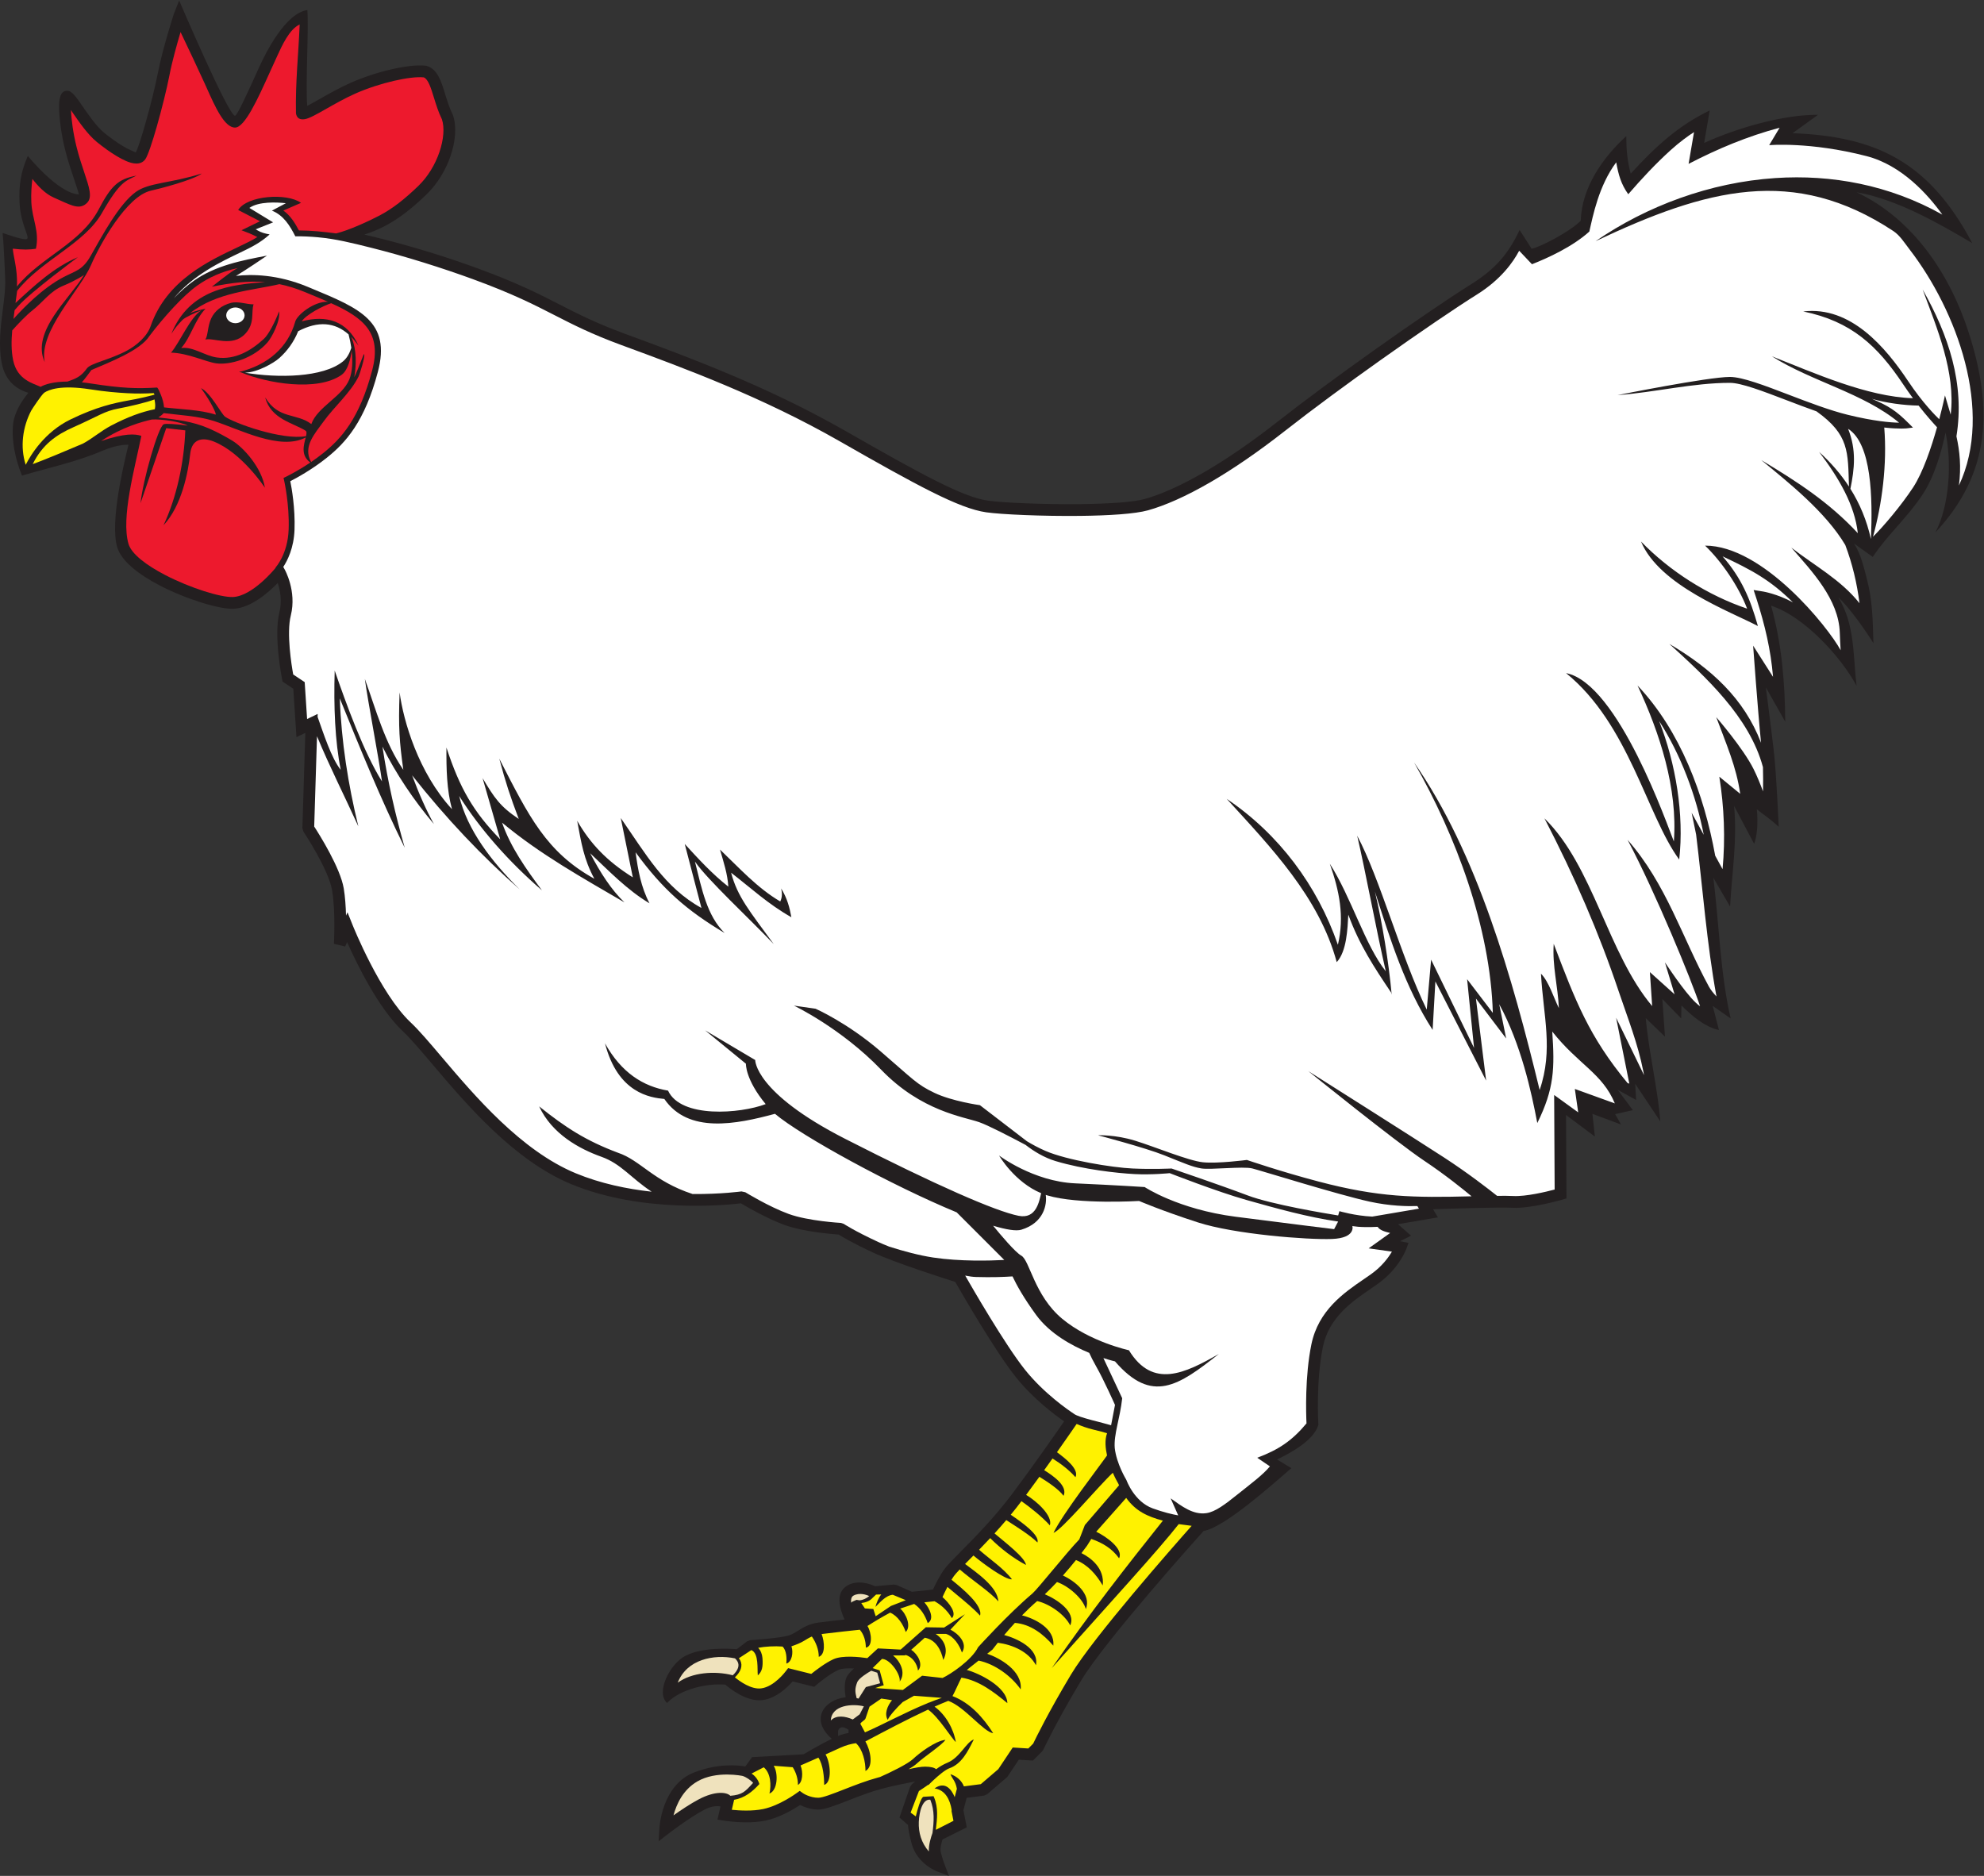 <?xml version="1.0" encoding="UTF-8" standalone="no"?>
<svg
   xmlns:dc="http://purl.org/dc/elements/1.1/"
   xmlns:cc="http://creativecommons.org/ns#"
   xmlns:rdf="http://www.w3.org/1999/02/22-rdf-syntax-ns#"
   xmlns:svg="http://www.w3.org/2000/svg"
   xmlns="http://www.w3.org/2000/svg"
   viewBox="0 0 447.893 423.507"
   height="423.507"
   width="447.893"
   xml:space="preserve"
   id="svg2"
   version="1.1"><rect x="0" y="0" width="447.893" height="423.507" fill="#333333" stroke="none"/><defs
     id="defs6" /><g
     transform="matrix(1.333,0,0,-1.333,0,423.507)"
     id="g10"><g
       transform="scale(0.1)"
       id="g12"><path
         id="path14"
         style="fill:#231f20;fill-opacity:1;fill-rule:nonzero;stroke:none"
         d="m 617.012,2779.82 c 42.855,-9.94 112.629,-28.21 191.136,-56.94 68.079,-24.9 104.856,-43.75 139.981,-61.75 31.129,-15.95 60.941,-31.22 111.321,-49.74 53.26,-19.59 112.81,-41.52 176.31,-68.32 63.26,-26.68 129.63,-57.89 195.83,-95.71 66.11,-37.77 116.36,-66.06 154.96,-85.35 38.24,-19.12 65.58,-29.81 86.46,-32.79 25.08,-3.58 93.73,-6.64 156.95,-5.91 45.9,0.53 88.68,3.05 109.06,8.78 26.3,7.4 60.28,21.96 101.74,46.1 35.86,20.87 77.26,48.9 124.06,85.62 46.66,36.61 105.69,79.94 162.07,119.98 66.83,47.46 129.77,90.17 163.9,111.5 41.34,25.83 63.32,51.12 82.76,92.28 l 20.38,-31.74 c 14.02,2.53 64.33,28.53 83.19,47.39 1.49,55.94 37.35,107.21 77.07,143.3 0,-22.17 1.71,-41.84 7.52,-63.54 40.46,44.27 79.42,80.86 133.79,107.03 l -9.44,-55.01 c 54.48,24.92 133.65,48.22 192.88,47.65 l -43.16,-31.12 c 141.3,-5.43 231.18,-48.23 304.35,-186.18 -53.25,31.38 -127.07,74.46 -195.86,86.14 96.34,-45.47 158.53,-139.89 190.02,-238.17 40.63,-126.85 37.96,-236.94 -56.66,-338.05 24.07,45.7 28.08,118.19 17.29,169.27 -6.44,-30.62 -18.32,-73.56 -38.28,-103.97 -26.99,-41.14 -59.02,-67.69 -85,-106.68 l -31.68,22.6 c 11.56,-17.54 16.92,-41.65 22.18,-61.86 9.19,-35.22 9.56,-70.88 10.64,-106.86 -0.01,0.06 -27.36,44.02 -52.68,70.83 -2.09,2.21 -4.38,4.53 -6.81,6.93 28.28,-46.49 24.76,-97.19 30.86,-149.77 -26.79,49.46 -88.88,117.39 -144.72,135.54 17.91,-63.45 23.54,-130.36 23.95,-196.48 l -32.79,58.05 c 4.64,-36.24 10.85,-84.92 13.21,-105.41 4.81,-41.6 8.54,-130.33 8.51,-130.58 -13.28,12.36 -23.49,18.92 -36.93,29.53 2.18,-25.55 0.21,-45.03 -4.64,-58.53 l -33.99,64.35 c 5.55,-58.79 -3.51,-112.16 -6.76,-170.48 l -28.27,48.6 c 9.53,-77.72 11.72,-162.22 29.23,-238.1 l -30.4,21.25 10.59,-40.83 c -24.04,4.95 -46.75,24.82 -63.5,41.57 l -0.47,-21.98 -31.87,32.85 4.4,-63.74 -32.5,31.34 c 4.66,-55.16 20.12,-117.86 24.66,-174.96 l -42.51,63.75 1.47,-27.33 -31.12,17.09 25.61,-34.31 -30.06,-6.78 10.08,-17.6 -48.47,18.08 4.14,-38.45 -48.84,36.49 0.7,-133.76 0.03,-7.52 -7.25,-2.09 c -0.15,-0.05 -52.66,-15.4 -84.12,-13.74 -22.71,1.19 -100.09,-1.31 -134.59,-2.53 l 0.74,-1.24 7.51,-12.51 -14.43,-2.45 -53.2,-9.05 11.06,-9.76 11.06,-9.76 -13.21,-6.6 -5.4,-2.7 2.9,-0.59 11.44,-2.28 -4.02,-10.96 c -0.03,-0.09 -12.06,-32.71 -47.56,-58.07 -4.31,-3.08 -8.47,-5.932 -12.78,-8.881 -30.81,-21.086 -70.36,-48.164 -80.61,-98.058 -12.28,-59.891 -7.66,-132.196 -7.66,-132.403 -8.18,-26.543 -46.73,-47.066 -70,-58.465 L 2187,690.566 C 2156.94,664.785 2074.08,590.047 2038.33,584.172 2027.4,571.941 1871.44,398.34 1830.92,330.809 1788.73,260.488 1767.03,213.984 1766.96,213.855 l -1.91,-2.769 -12.56,-12.57 -3.17,-3.176 -4.48,0.285 -19.41,1.211 -18.81,-28.203 -1.82,-2.031 -32.99,-28.27 -5.19,-2.309 -29.47,-3.835 -5.55,-21.086 4.27,-21.344 1.49,-7.445 -6.84,-3.418 -34.19,-17.09 c -1.78,-5.117 -4.66,-15.086 -2.97,-21.836 3.03,-12.145 5.92,-19.336 5.93,-19.352 L 1607.02,0 1586.43,7.801 c -0.09,0.031 -33.02,12.844 -42.21,45.941 -4.53,16.297 -6.03,26.504 -6.44,32.508 l -9.36,8.191 -5.06,4.438 2.17,6.305 15.7,45.539 3.13,4.492 5.64,4.621 c -17.83,-3.227 -39.39,-7.57 -57.98,-12.578 -18.34,-4.934 -37.89,-12.57 -55.23,-19.336 -21.52,-8.41 -39.86,-15.57 -50.99,-15.57 -12.7,0 -24.06,4.425 -30.8,7.738 -10.19,-6.77 -34.03,-21.242 -58.26,-26.34 -31.62,-6.66 -70.96,-0.098 -71.08,-0.086 l -10.6,1.676 2.4,10.402 2.75,11.895 c -5.76,1.066 -15.18,0.91 -27.64,-5.684 -25.95,-13.738 -59.7,-39.816 -59.8,-39.894 l -17.31,-13.355 1.26,21.797 c 0.01,0.215 3.42,73.992 59.88,95.164 40.01,15 72.01,12.082 85.6,9.66 l 8.72,11.989 2.79,3.839 4.75,0.266 82.34,4.566 c 6.7,3.969 28.52,16.711 47.87,26.211 -37.45,32.774 -13.17,66.153 23.48,70.395 -1.51,9.098 -2.72,22.586 0.84,32.105 2.18,5.793 7.46,11.563 13.35,16.594 -9.95,0.606 -20.42,0.332 -26.61,-2.48 -16,-7.266 -36.78,-25.079 -36.84,-25.129 l -3.93,-3.407 -5,1.262 -31.57,7.887 c -8.27,-9.481 -27.85,-28.922 -51.25,-31.676 -26.96,-3.176 -55.38,19.774 -62.75,26.211 -31.58,2.566 -76.28,-7.668 -98.7,-31.059 -19.52,17.434 4.47,66.536 31.8,80.207 28.67,14.336 72.83,11.961 86.3,10.821 l 17.27,13.289 5.51,2.074 c 0.13,0 47.69,3.063 63.93,7.5 5.83,1.59 11.11,4.859 16.61,8.27 9.32,5.781 19.17,11.882 34.96,13.984 12.31,1.641 29.88,3.641 44.26,5.215 -7.94,17.707 -17.04,45.656 5.67,58.039 17.61,9.605 38.22,1.883 45.95,-1.711 l 31.72,2.879 4.92,-0.82 25.8,-11.465 35.66,3.82 c 3.56,7.656 10.77,22.313 19.01,34.09 4.43,6.332 14.3,16.293 27.52,29.64 23.3,23.516 57.37,57.903 87.31,97.833 37.03,49.363 74.36,103.105 88.25,123.273 -16.31,11.316 -52.62,38.535 -81.77,74.969 -34.43,43.035 -91.37,141.601 -102.59,161.175 -18.62,5.9 -102.05,32.58 -138.8,49.55 -33.41,15.42 -52.5,26.82 -58.69,30.68 -11.8,0.81 -59.92,4.72 -91.29,16.11 -29.78,10.83 -63.91,30.64 -74.15,36.74 -23.98,-2.86 -167.41,-17.26 -287.467,32.52 -96.945,40.2 -177.305,134.96 -234.59,202.51 -20.156,23.77 -37.398,44.1 -51.09,57 -40.68,38.27 -77.422,113.62 -93.844,150.38 l -3.285,-7.38 -19.062,4.54 c 0.008,0.14 3.078,53.88 -3.028,90.49 -5.929,35.62 -48.566,99.56 -48.683,99.74 l -1.684,5.82 4.992,161.13 -1.722,-0.82 -13.301,-6.33 -0.957,14.73 -4.391,67.27 -14.758,9.83 -3.445,2.3 -0.808,4.15 c -0.039,0.2 -14.567,72.77 -4.598,112.65 4.973,19.89 1.195,38.29 -2.774,50.08 -15.519,-15.92 -45.605,-42.38 -75.085,-43.62 -23.028,-0.96 -79.207,15.74 -125.09,39.64 -35.043,18.26 -64.867,41.2 -71.746,64.92 -12.539,43.19 11.488,141.13 19.125,173.31 -6.86,0.14 -22.465,-0.97 -44.93,-10.59 -43.098,-18.47 -90.402,-28.53 -135.399,-41.71 -10.785,26.65 -17.953,57.68 -15.035,86.89 2.082,20.85 15.348,40.6 25.875,53.29 -16.961,4.9 -39.297,17.77 -45.391,51.54 -5.434,30.14 -1.512,60.96 2.145,89.78 2.344,18.45 4.578,36.06 3.984,51.36 -1.543,39.38 -3.141,63.1 -3.145,63.17 l -1.238,14.92 c 7.566,-2.44 37.059,-13.27 41.34,-10.06 4.941,3.7 -10.926,24.13 -12.617,61.48 -1.34,29.64 2.078,51.8 14,79.05 0.055,-0.1 50.695,-63.14 86.254,-65.26 0.567,0.56 -3.566,12.94 -9.496,30.65 -4.304,12.88 -9.394,28.09 -13.535,44.66 -6.969,27.87 -10.269,55.86 -10.269,73.3 0,9.45 0.64,27.06 13.675,27.06 7.922,0 15.379,-10.85 25.227,-25.17 10.488,-15.26 24.371,-35.44 37.598,-46.19 4.953,-4.02 10.3,-8.13 15.726,-12 10.262,-7.33 20.735,-13.82 29.27,-17.45 4.855,-2.05 7.894,-3.71 8.23,-3.73 l 0.039,0.05 c 3.071,4.67 9.645,25.18 16.641,49.81 8.219,28.93 16.683,62.91 20.789,84.25 7.941,41.34 26.953,99.93 27.004,100.11 l 9.094,23.19 c 0.105,-0.23 83.39,-195.27 94.625,-195.27 3.734,0 22.816,42.23 40.613,81.62 11.992,26.55 44.941,91.91 81.875,97.41 2.629,-31.41 -3.246,-124.4 -0.195,-162.24 5.542,2.73 13.332,7.16 22.269,12.23 14.813,8.41 32.586,18.5 50.856,26.61 21.789,9.69 46.679,17.74 69.292,22.96 23.348,5.39 44.704,7.85 58.426,6.13 l 1.727,-0.38 c 18.039,-5.55 24.121,-25.27 31.187,-48.18 3.453,-11.18 7.18,-23.26 12.473,-33.85 l 0.508,-1.18 c 6.402,-18.29 4.703,-43.74 -3.981,-69.15 -7.988,-23.37 -21.937,-47.1 -40.918,-65.38 -24.316,-23.42 -45.937,-40.44 -69.441,-52.88 -11.344,-6 -23.07,-10.92 -35.699,-14.95 z M 1419.35,237.09 c 6.3,2.5 12.28,4.051 17.69,4.953 v 5.547 c -3.69,2.371 -9.29,5.269 -12.79,3.777 -4.89,-2.101 -4.9,-6.515 -4.9,-6.523 v -7.754 0" /><path
         id="path16"
         style="fill:#ed192d;fill-opacity:1;fill-rule:nonzero;stroke:none"
         d="m 138.625,2529.59 c 4.793,-0.49 9.852,-1.14 15.176,-1.97 26.582,-4.13 46.137,-6.35 63.008,-7.29 16.765,-0.95 30.882,-0.63 46.668,0.28 l 2.777,0.17 1.598,-2.32 c 0.035,-0.05 8.949,-16.21 9.968,-31.31 27.614,-3.3 60.653,-3.79 87.157,-12.22 2.699,-0.86 -7.016,20.97 -24.645,44.83 16.031,-7.26 34.629,-43.98 40.801,-48.37 14.972,-10.62 96.051,-40.3 137.152,-32.99 1.051,4.57 1.348,7.97 -0.863,9.35 -21.188,13.26 -58.824,19.6 -68.274,56.23 22.661,-37.56 53.301,-26.01 78.102,-45.09 10.113,28.87 52.414,46.48 64.32,75.51 5.325,12.98 6.075,30.83 4,48.88 -1.746,-13 -6.14,-33.22 -16.957,-40.94 -40.769,-29.13 -126.777,-14.39 -170.039,3.98 -1.316,0.21 -2.594,0.5 -3.816,0.88 l 1.164,0.27 -0.156,0.07 0.246,-0.05 c 22.035,5.29 43.343,15.29 60.488,30.67 15.203,13.64 27.172,31.58 33.504,54.28 3.148,11.3 31.488,34.4 55.285,33.63 -10.023,4.43 -20.769,8.88 -32.098,13.57 l -6.164,2.56 c -15.355,6.37 -29.797,10.81 -43.789,13.66 -46.105,-10.79 -105.976,-13.47 -151.222,-49.02 7.918,3.43 19.277,5.95 23.785,6.86 0.754,0.25 1.508,0.45 2.265,0.59 -18.222,-18.98 -25.316,-49.25 -41.148,-66.54 20.781,2.46 39.855,-13.3 60.555,-16.13 30.269,-4.14 57.015,10.92 79.406,31.53 8.105,7.45 18.902,28.67 25.832,46.71 2.539,-16.07 -12.379,-44.25 -19.676,-52.65 -23.84,-27.44 -63.824,-38.64 -86.89,-35.48 -17.559,2.41 -47.649,17.41 -76.477,18.12 15.113,17.7 32.305,59.72 51.266,71.54 -8.289,-2.99 -27.637,-11.68 -31.754,-16 -8.696,-9.12 -12.129,-13.01 -18.985,-23.65 30.735,75.93 101.567,83.33 158.746,87.61 -29.211,2.43 -57.671,-1.37 -90.054,-7.82 3.883,2.77 26.754,21.64 38.511,28.6 l 5.008,2.97 c -26.855,-5.97 -48.683,-15.8 -68.144,-29.53 -24.52,-17.3 -58.039,-54.97 -81.446,-85.89 -15.218,-24.04 -67.125,-44 -98.031,-57.25 -4.605,-6.27 -10.73,-14.71 -16.16,-20.84 z m 209.141,72.42 c 4.761,7.14 3.574,22.53 10.062,36.13 5.801,12.18 17.504,21.96 33.574,26.01 12.5,3.15 27.246,-2.86 38.024,-2.47 -4.446,-13.33 2.707,-32.18 -14.133,-49.95 -22.063,-23.27 -54.195,-5.91 -67.527,-9.72 v 0" /><path
         id="path18"
         style="fill:#ed192d;fill-opacity:1;fill-rule:nonzero;stroke:none"
         d="m 517.766,2436.24 c -43.411,-23.13 -112.598,14.19 -155.801,27.93 -26.336,8.37 -57.664,9.83 -84.813,13.26 -2.543,-2.92 -4.363,-4.29 -8.922,-7.35 30.032,-3.58 57.778,-6.45 85.688,-18.65 13.992,-6.12 27.316,-13.33 39.484,-20.67 18.926,-11.41 49.989,-45.93 55.196,-79.67 -0.012,0.07 -38.758,59.13 -86.496,78.18 -18.817,7.51 -37,4.99 -39.891,-20.24 -3.703,-32.33 -14.473,-88.67 -45.293,-121.51 22.469,47.78 34.766,106.12 36.914,160.67 l -32.316,3.76 -43.524,-127.06 c 3.965,38.45 29.637,128.93 39.211,133.64 3.309,1.63 21.82,0.33 40.746,-2.27 -11.941,6.47 -44.984,11.54 -61.074,10.31 -15.941,-3.68 -49.664,-12.53 -85.68,-36.43 39.707,13.24 57.461,12.46 68.2,8.71 -11.411,-55.81 -34.582,-138.77 -21.829,-182.7 5.133,-17.66 31.02,-36.67 61.832,-52.73 43.219,-22.51 94.782,-38.29 115.09,-37.44 33.149,1.38 71.11,48.06 71.215,48.19 l 1.195,1.46 -0.312,0.28 c 0.055,0.06 20.742,22.22 22.246,64.34 1.543,43.26 -7.707,83.36 -7.738,83.48 l -0.934,3.93 3.672,1.73 c 0.074,0.03 19.043,9.07 41.789,24.38 -16.992,12 -10.926,30.39 -7.855,42.47 v 0" /><path
         id="path20"
         style="fill:#ed192d;fill-opacity:1;fill-rule:nonzero;stroke:none"
         d="m 526.887,2394.63 c 6.613,4.49 13.519,9.5 20.355,14.96 15.321,12.27 30.656,26.84 44.86,48.52 14.261,21.78 27.386,50.76 38.218,91.77 16.789,63.55 -14.484,88.79 -69.437,113.69 -13.254,-4.25 -42.481,-19.11 -49.828,-30.7 41.5,11.06 77.168,1.1 96.136,-41.37 -3.984,5.69 -8.152,10.75 -12.503,15.14 5.746,-12.34 11.136,-34.98 5.238,-68.57 7.277,14.97 16.004,40.52 16.73,39.32 2.207,-3.6 -7.558,-34.14 -9.172,-37.47 -13.453,-27.75 -41.816,-51.87 -60.035,-77.37 -14.09,-19.72 -35.113,-41.89 -20.562,-67.92 v 0" /><path
         id="path22"
         style="fill:#ffffff;fill-opacity:1;fill-rule:nonzero;stroke:none"
         d="m 590.32,2610.77 c -23.187,20.53 -51.418,23.25 -85.332,5.38 -7.39,-18.35 -18.465,-33.4 -31.847,-45.41 -9.61,-8.62 -37.305,-24.49 -58.332,-24.83 55.859,-9.34 132.164,-8.43 166.16,19.19 7.785,6.33 11.945,16.26 13.996,22.91 -1.102,7.75 -2.695,15.46 -4.645,22.76 v 0" /><path
         id="path24"
         style="fill:#fff200;fill-opacity:1;fill-rule:nonzero;stroke:none"
         d="m 74.879,2511.98 c -5.176,-4.26 -20.812,-28.06 -22.059,-30.43 -14.555,-27.76 -19.004,-61.59 -9.27,-91.62 8.258,16.3 31.742,55.36 75.914,76.81 44.09,21.41 73.422,27.67 98.262,32.17 14.793,2.68 29.492,5.82 43.996,9.8 -0.485,1.02 -0.953,1.9 -1.371,2.58 -14.977,-0.81 -28.707,-1.04 -44.883,-0.13 -17.102,0.96 -36.16,2.42 -63.196,6.63 -49.05,7.62 -69.699,-0.63 -77.394,-5.81 z M 55.395,2391.02 c 20.91,7.63 55.977,22.36 84.91,34.69 16.781,9.02 30.32,21.38 48.156,30.72 26.742,14.02 51.09,23.21 73.769,27.61 0.993,5.26 0.907,8.77 -0.546,16.57 -13.149,-5.13 -45.289,-12.56 -60.649,-15.34 -24.199,-4.38 -33,-12.29 -76.601,-31.67 -28.985,-12.88 -52.407,-29.01 -69.04,-62.58 v 0" /><path
         id="path26"
         style="fill:#ed192d;fill-opacity:1;fill-rule:nonzero;stroke:none"
         d="m 569.137,2781.78 c 21.605,4.98 57.914,21.99 74.269,30.65 21.699,11.49 41.938,27.46 64.918,49.6 16.574,15.96 28.793,36.8 35.836,57.41 7.227,21.14 8.953,41.62 4.231,55.7 -5.918,12.01 -9.797,24.57 -13.387,36.21 -5.215,16.92 -9.731,31.54 -17.223,34.69 -11.554,1.2 -29.984,-1.1 -50.597,-5.86 -21.621,-4.99 -45.243,-12.6 -65.704,-21.7 -16.984,-7.55 -34.472,-17.47 -49.054,-25.75 -15.867,-9.01 -28.516,-16.18 -35.985,-17.43 -8.535,-1.42 -13.8,1.48 -15.203,9.81 -1.043,53.46 4.246,99.64 6.262,150.55 -18.031,-8.36 -30.496,-37.3 -37.641,-52.62 -3.343,-7.17 -8.144,-17.78 -13.023,-28.58 -20.371,-45.08 -42.207,-93.41 -58.816,-93.41 -17.969,0 -33.516,34.79 -47.965,67.13 l -3.528,7.87 h -0.011 c -9.36,20.79 -28.524,61.15 -40.719,86.71 -6.074,-20.37 -14.348,-49.85 -18.895,-73.5 -4.199,-21.83 -12.82,-56.48 -21.175,-85.89 -7.661,-26.96 -15.356,-50.04 -19.766,-56.21 -8.078,-10.6 -21.836,-7.27 -32.176,-2.87 -9.933,4.22 -21.695,11.46 -33.019,19.55 -5.766,4.11 -11.457,8.48 -16.743,12.78 -15.445,12.54 -30.246,34.07 -41.425,50.33 -0.922,1.34 -1.703,2.64 -2.387,3.87 0.602,-16.24 3.695,-39.53 9.535,-62.89 4.063,-16.25 8.942,-30.82 13.07,-43.17 8.239,-24.64 14,-41.85 4.727,-51.12 -11.484,-11.49 -23.676,-5.96 -45.668,4.01 -3.711,1.68 -7.777,3.53 -10.93,4.91 -14.328,6.27 -27.023,19.74 -36.078,31.54 -1.395,-11.01 -2.449,-24.83 -1.797,-39.24 1.332,-29.41 14.203,-49.32 7.793,-79.07 -11.066,-1.63 -21.5,-1.99 -39.152,0.14 0.594,-10.9 6.156,-28.62 7.02,-50.67 0.172,-4.37 0.141,-8.84 -0.039,-13.41 41.375,50.83 107.911,72.53 138.512,130.67 21.117,40.12 32.914,51.39 63.969,57.09 -18.184,-9.07 -27.516,-8.79 -58.75,-63.63 C 143.09,2764.48 69.844,2736.17 29.027,2684.51 L 26.25,2663.95 c 32.094,29.63 65.059,60.45 105.664,77.55 0,0 -79.711,-58.81 -100.621,-82.33 -2.445,-2.75 -4.617,-5.24 -6.562,-7.47 l -0.137,-1.08 c -0.574,-4.52 -1.176,-9.08 -1.746,-13.69 16.551,18.54 49.426,52.27 84.238,70.59 21.215,11.17 32.543,11.73 46.371,36.04 19.746,34.69 48.129,87.86 76.461,108.36 22.426,16.22 57.887,14.33 111.922,31.35 -14.223,-11.06 -72.586,-26.09 -86.121,-29.06 -41.074,-9.04 -86.602,-91.05 -101.559,-126.06 -17.906,-41.92 -89.18,-112.09 -78.437,-164.38 -23.59,51.9 42.605,107.61 66.644,147.67 0,0 -13.066,-9.15 -35.281,-18.3 -22.219,-9.14 -33.977,-27.44 -52.273,-41.81 -11,-8.65 -24.828,-23.42 -34.109,-33.84 -1.523,-17.1 -1.809,-34.31 1.586,-50.63 6.93,-33.31 34.082,-39.02 46.461,-44.89 7.375,4.24 21.891,8.77 45.488,8.9 14.129,4.97 22.754,8.05 33.024,22.35 6.301,8.78 37.929,14.26 67.191,29.77 16.227,8.61 34.473,23.85 40.684,41.81 27.027,78.17 99.965,110.93 148.023,133.88 13.27,6.34 24.711,11.8 32.653,16.94 -8.743,4.62 -17.536,8.11 -26.813,11.51 l 31.297,15.25 -36.918,19.08 c 14.934,24.59 82.777,29.35 106.383,12.06 l -29.879,-13.02 c 11.828,-8.28 19.789,-21.16 26.316,-33.64 21.043,-0.02 42.102,-2.34 62.938,-5.08 v 0" /><path
         id="path28"
         style="fill:#efe2bd;fill-opacity:1;fill-rule:nonzero;stroke:none"
         d="m 1257.66,169.289 c -0.09,0.027 -44.44,9.551 -76.81,-9.348 -24.15,-14.093 -35.11,-38.281 -40.24,-57.382 12.38,8.757 28.55,19.578 42.67,27.062 27.95,14.793 47.6,12.41 53.6,6.07 20.43,1.809 24.62,6.567 38.6,21.954 -4.33,4.679 -12.08,9.933 -17.82,11.644 z m 214.45,304.637 c -4.61,2.246 -16.55,6.347 -26.58,0.871 -3.99,-2.18 -4.6,-7.113 -4.01,-12.024 l 2.53,1.973 6.52,2.781 4.94,-0.769 c 5.92,0.254 11.91,3.32 16.6,7.168 z m 3.39,-126.438 c -6.3,-3.57 -21.17,-12.644 -23.84,-19.742 -4.02,-10.726 -3.67,-15.637 -0.93,-26.613 l 3.25,-0.84 12.39,19.504 24.18,6.543 -4.86,17.82 -10.19,3.328 z m -230.71,20.95 c -36.16,7.41 -81.79,-1.766 -96.99,-41.18 23.9,17.527 62.56,20.32 92.58,12.722 l 0.42,-0.39 c 1.18,1.101 2.27,2.215 3.26,3.34 3.72,4.179 5.96,8.3 6.48,12.207 0.5,3.742 -0.59,7.41 -3.47,10.898 -0.66,0.809 -1.42,1.621 -2.28,2.403 z m 162.22,-105.196 c 9.3,9.617 24.34,7.449 37.25,1.711 l 11.66,8.727 7.1,13.527 c -18.86,4.707 -54.61,2.707 -56.01,-23.965 z M 1573.07,41.355 c -0.65,11.125 3.88,25.09 6.13,31.25 2.53,19.66 3.86,37.785 -3.68,56.429 -12.81,1.727 -18.77,-19.445 -19.47,-37.738 -0.68,-17.645 4.14,-35.078 17.02,-49.941 v 0" /><path
         id="path30"
         style="fill:#fff200;fill-opacity:1;fill-rule:nonzero;stroke:none"
         d="m 1449.58,224.797 c -7.08,-0.988 -16.58,-3.149 -26.59,-7.817 -6.53,-3.046 -15.43,-7.066 -24.83,-11.257 8.5,-14.766 11.28,-47.336 -2.37,-51.633 0,12.66 -1.66,34.203 -9.79,46.23 -11.76,-5.203 -23.03,-10.136 -30.2,-13.261 4.68,-11.621 3.54,-28.68 -4.44,-32.969 0,10.793 -3.09,20.918 -8.82,29.984 l -32.22,2.438 c 8.1,-12.672 6.69,-41.844 -7.18,-46.992 3.21,13.937 2.31,34.398 -9.67,44.445 l -20.63,-10.594 c 6.24,-4.055 11.34,-10.941 13.18,-17.777 -11.78,-13.074 -24.88,-23.621 -43.03,-26.754 l 0.25,-0.16 -1.61,-6.981 -2.24,-9.707 c 12.76,-1.328 34.73,-2.617 53.29,1.289 27.67,5.821 55.84,26.563 55.93,26.621 l 5.8,4.11 5.76,-4.11 c 0.03,-0.019 11.35,-7.55 25.63,-7.55 7.47,0 24.15,6.515 43.73,14.16 17.86,6.972 38.01,14.843 57.33,20.039 l 3.57,0.976 c 7.62,3.305 19.73,8.969 31.11,14.934 10.53,5.527 20.22,11.242 24.57,15.359 10.56,10.012 37.66,30.715 55.05,32.641 -4.95,-8.215 -37.44,-29.699 -48.17,-39.867 -3.07,-2.91 -8.14,-6.344 -14.16,-9.922 11.01,2.59 21.08,4.406 28.03,4.375 9.7,-0.047 15.57,-1.707 18.59,-4.324 5.44,4.062 11.88,8.007 19.18,11.027 21.3,8.797 31.67,34.898 44.58,39.352 l -1.16,-2.325 c -8.84,-17.742 -19.54,-39.246 -40.14,-46.453 -7.38,-2.578 -19.4,-13.008 -27.4,-20.508 l -0.01,-0.011 -0.03,-0.028 c -1.01,-1.023 -2.07,-2.031 -3.17,-3.007 -3.05,-2.93 -5,-4.93 -5.01,-4.954 l -0.48,0.489 c -5.92,-4.453 -11.97,-8.086 -15.54,-10.547 l -14.08,-36.531 8.76,-6.446 c 1.35,5.852 3.52,13.418 5.62,19.68 2.55,7.625 5.49,13.574 7.66,13.574 l 16.82,0.985 0.65,-1.512 c 7.89,-18.371 5.32,-36.836 3.19,-55.442 l 29.88,15.227 -3.22,16.121 0.09,2.785 c -2.76,16.504 -10.46,33.367 -28.9,35.992 17.35,12.454 28.41,-0.816 34.1,-14.773 l 3.72,14.121 c -2.42,13.711 -7.89,16.672 -10.89,24.707 10.15,-3.098 19.16,-10.988 22.74,-20.574 l 28.67,3.738 29.62,25.391 21.27,31.906 3.17,4.762 5.74,-0.348 20.64,-1.289 8.25,8.238 c 4.23,8.868 25.97,53.52 64.04,116.977 37.93,63.211 173.32,216.902 204.37,251.875 l -21.93,2.898 c -34.41,-43.84 -108.78,-125.019 -215.04,-243.886 64.29,93.105 128.87,175.363 188.22,249.738 -25.7,6.941 -45.86,15.848 -62.13,38.535 l -50.75,-57.246 c 16.37,-7.832 46.72,-29.082 38.68,-45 -11.94,16.715 -28.21,26.258 -47.05,32.762 L 1841,559.25 c -0.04,-0.051 -3.53,-4.887 -9.48,-12.578 16.18,-7.942 39.43,-25.942 36.03,-54.758 -11.3,18.973 -25.03,34.746 -45.28,43.055 -6.26,-7.801 -13.81,-16.856 -22.13,-26.219 20.15,-9.238 48.75,-31.613 38.84,-56.836 -5.24,18 -28.78,38.809 -48.89,45.801 -6.61,-7.082 -13.56,-14.113 -20.61,-20.723 20.23,-8.328 53.3,-30.109 43.03,-52.695 -9.01,18.039 -34.66,36.328 -55.99,41.203 -8.85,-7.602 -17.52,-15.91 -25.67,-24.242 21.14,-5.211 56.3,-22.391 52.95,-51.278 -16.75,19.61 -38.7,36.485 -65.01,38.543 -6.7,-7.285 -12.82,-14.296 -18.11,-20.546 20.6,-5.516 59.28,-22.438 53.78,-51.114 -12.49,22.922 -39.33,34.633 -64.57,38.039 -5.78,-7.179 -9.15,-11.66 -9.2,-11.687 l -8.8,-6.985 c 20.33,-6.816 60,-28.554 56.72,-60.343 -15.71,22.57 -43.8,43.176 -71.3,48.781 l -20,-15.871 c 20.73,-5.465 68.1,-28.699 68.71,-56.141 -22.81,18.66 -47.81,38.328 -77.75,43.125 -5.25,-10.019 -10.58,-23.047 -15.16,-31.238 30.01,-11.516 51.9,-36.223 68.91,-62.844 -16.42,2.149 -48.35,44.836 -76.07,54.774 -7.36,-2.899 -15.15,-6.211 -23.24,-9.813 18.97,-13.711 32.34,-37.871 36,-59.883 -6.81,5.489 -29.24,42.766 -47,54.871 -35.77,-16.582 -75.44,-37.644 -106.1,-53.925 8.57,-14.715 14.42,-42.586 0.1,-50.039 0.2,14.894 -4.27,36.3 -16.13,47.113 z m 84.47,242.168 -22.07,9.199 c -12.85,-1.398 -22.46,-14.152 -29.37,-20.578 1.84,7.019 5.46,15.898 9.87,21.094 l -8.74,-0.157 -5.99,-5.652 c -4.8,-5.5 -12.05,-7.91 -19.07,-8.734 l 6.04,-9.071 14.34,-1.035 3.98,-12.218 25.92,17.445 25.09,9.707 z m 289.32,298.496 c -3.51,-5.141 -16.12,-23.496 -33.34,-47.883 15.14,-11.152 37.8,-29.055 31.35,-42.277 -10.4,11.859 -24.69,22.883 -38.89,31.633 -4.49,-6.321 -9.21,-12.93 -14.1,-19.739 15.36,-9.629 40.34,-26.765 32.87,-43.476 -9,11.996 -26.92,23.457 -40.98,32.246 -7.27,-10.039 -14.83,-20.36 -22.47,-30.652 18.33,-10.93 45.46,-35.731 40.22,-51.622 -12.78,14.192 -32.58,30.028 -48.14,40.997 l -0.07,-0.079 c -5.9,-7.89 -11.96,-15.546 -18.05,-22.949 19.16,-12.988 49.14,-34.316 45.27,-46.933 -13.67,13.3 -35.24,26.32 -52.82,37.91 -6.69,-7.871 -13.38,-15.41 -19.91,-22.571 18.16,-15.445 51.78,-40.855 53.26,-53.425 -21.48,11.308 -42.93,27.8 -60.6,45.457 -6.52,-7 -12.84,-13.582 -18.81,-19.715 18.26,-16.164 41.77,-31.653 55.67,-50.086 -11.41,-1.02 -50.04,27.449 -65.23,40.332 l -7.88,-7.969 -6.28,-6.34 c 18.08,-13.652 55.58,-38.945 56.21,-63.379 -13.01,15.481 -42.47,34.532 -65.28,54.082 -4.73,-4.953 -8.21,-8.8 -9.98,-11.339 -1.35,-1.93 -2.68,-3.965 -3.97,-6.051 18.23,-14.922 53.57,-43.403 48.34,-60.801 -10.33,11.344 -24.96,23.445 -39.59,35.555 -5.27,4.355 -10.54,8.718 -15.65,13.078 -4.27,-8.137 -7.43,-15.188 -8.34,-17.258 11.59,-10.176 24.73,-27.18 15.87,-35.684 -3.81,6.747 -8.83,12.997 -14.88,18.418 -4.3,3.848 -9.14,7.317 -14.45,10.282 l -17.25,-1.852 c 9.5,-10.812 17.44,-28.664 5.7,-35.156 -4.51,13.172 -11.49,24.558 -22.96,32.418 l -23.72,-7.91 c 10.53,-8.778 19.07,-30.387 9.41,-39.578 -4.3,12.5 -13.4,27.433 -26.42,32.734 -13.92,-7.434 -25.14,-14.16 -38.35,-22.578 7.19,-11.574 9.15,-35.137 -2.78,-36.613 0,10.546 -3.09,22.167 -10.2,30.265 -7.45,-0.781 -43.63,-4.59 -64.69,-7.305 5.2,-13.75 6.54,-34.804 -4.82,-38.632 0,12.332 -4.66,24.343 -11.73,34.422 -4.91,-2.118 -9.19,-4.774 -13.33,-7.344 -5.37,-3.321 -13.69,-6.746 -21.24,-9.199 3.7,-10.907 0.68,-26.668 -8.56,-29.274 0.67,8.719 0.41,22.039 -6.39,28.844 -13.16,1.047 -29.89,0.129 -41.37,-2.137 4.21,-4.453 6.72,-10.598 7.25,-17.293 1.19,-15.527 -0.84,-23.148 -7.86,-29.387 -1.26,10.204 2.13,37.215 -10.93,42.805 l -21.13,-13.789 c 3.49,-4.465 4.79,-9.242 4.13,-14.172 -0.66,-4.949 -3.31,-9.961 -7.69,-14.883 -0.97,-1.093 -2.04,-2.195 -3.2,-3.293 8.32,-6.843 27.49,-20.703 44.28,-18.726 22.32,2.617 41.83,29.031 41.88,29.109 l 4.01,5.215 6.35,-1.582 32.81,-8.203 c 7.45,6.023 23.79,18.601 37.61,24.891 15.3,6.953 44.25,3.761 57.33,1.808 l 17.91,16.485 38.54,-2.012 42.66,37.832 30.9,-0.5 35.31,22.558 -24.56,-26.101 c 13.72,-7.063 29.9,-23.535 19.47,-38.809 -4.04,12.149 -13.67,27.645 -26.92,31.563 h -17.6 c 12.93,-8.426 23.27,-25.215 12.91,-44.09 -3.73,17.437 -12.84,34.453 -31.33,37.644 L 1543.2,382.91 c 11.39,-7.422 20.92,-25.051 11.5,-35.187 -1.64,12.05 -9.46,23.254 -21.21,26.515 l -0.81,-0.73 -20.2,-0.168 c 11.66,-9.328 22.38,-28.938 11.27,-44.18 1.63,12.403 -15.51,36.492 -28.5,38.231 -0.55,0.07 -1.09,0.089 -1.62,0.062 l -15.75,-15.488 10.63,-3.481 1.28,-0.418 0.35,-1.3 5.87,-21.512 0.65,-2.383 -2.38,-0.676 -11.97,-4.043 46.79,-3.191 32.58,24.109 34.55,-3.816 c 13.75,6.309 49.37,30.234 60.29,52.109 0.12,0.145 50.44,55.809 91.92,90.907 8.9,7.539 58.81,70.468 79.42,91.652 l 9.43,24.336 57.87,67.277 c -0.46,1.055 -0.78,1.875 -1,2.41 -1.21,2.039 -5.25,9.121 -9.53,18.875 -24.86,-23.386 -86.61,-97.242 -100.41,-101.726 14.78,31.172 79.73,115.176 90.62,131.027 -2.61,11.922 -4.24,25.973 0.05,37.594 -5.46,1.672 -13.19,3.848 -22.79,6.066 -11.15,2.567 -21.42,6.504 -28.73,9.68 z m -366.33,-507.727 7.85,-14.601 c 30.93,13.351 67.9,33.859 106.2,49.457 l 0.28,0.64 0.63,-0.281 c 7.64,3.106 15.34,5.996 23.05,8.602 l -47.09,3.554 -18.65,-10.378 -0.19,0.031 c -11.31,-10.649 -23.38,-24.457 -25.68,-30.442 -6.06,9.774 -0.75,23.661 7.26,33.282 l -18.15,2.793 -19.93,-13.719 -6.85,-20.09 c -1.14,-3.059 -6.93,-5.371 -8.73,-8.848 v 0" /><path
         id="path32"
         style="fill:#ffffff;fill-opacity:1;fill-rule:nonzero;stroke:none"
         d="m 1887.91,724.637 c 2.96,-26.598 19.29,-53.321 19.34,-53.399 l 0.64,-1.347 c 0.03,-0.106 12.98,-36.036 44.23,-47.403 18.31,-6.656 33.37,-10.125 43.27,-11.902 l -7.11,15.984 -5.7,12.844 c 19.33,-13.652 37.95,-28.125 60.3,-25.051 15.28,2.11 32.33,15.227 52.57,31.446 21.58,17.304 43.4,33.339 55.21,47.804 l -21.45,14.571 c 36.02,13.566 58.92,28.757 83.43,58.211 -0.76,16.289 -2.84,79.613 8.26,133.734 11.87,57.84 55.17,87.476 88.89,110.551 4.51,3.09 8.84,6.06 12.46,8.65 18.4,13.14 29.3,28.16 35.05,38.01 l -39.41,5.49 36.45,26.05 c -10.46,2.44 -17.74,5.05 -21.21,10.41 -31.41,-1.58 -42.79,1.42 -42.79,1.42 0,0 6.28,-20.42 -34.55,-21.98 -40.83,-1.57 -164.89,7.85 -227.7,28.26 -62.82,20.42 -98.94,36.12 -98.94,36.12 0,0 -103.64,-6.28 -155.47,9.43 -0.88,0.26 -1.75,0.54 -2.62,0.83 2.38,-16.02 -2.99,-47.32 -41.34,-58.94 -8.8,-2.66 -25.67,0.11 -47.79,6.76 12.37,-15.17 37.35,-44.93 47.79,-50.73 14.13,-7.85 21.98,-67.53 69.09,-106.788 47.11,-39.258 113.07,-53.387 113.07,-53.387 40.46,-66.047 95.13,-38.969 152.33,-6.289 -68.62,-54.172 -113.37,-84.945 -175.89,-12.562 0,0 -7.71,1.73 -19.66,5.609 l 31.87,-68.059 c -3.76,-34.519 -14.53,-61.222 -12.62,-84.347 v 0" /><path
         id="path34"
         style="fill:#ffffff;fill-opacity:1;fill-rule:nonzero;stroke:none"
         d="m 801.352,2704.13 c -51.973,19.01 -115.024,38.94 -172.836,53.39 -32.43,8.11 -59.957,15.04 -90.887,17.8 -12.473,1.11 -24.949,1.71 -37.469,1.52 -9.305,18.17 -19.668,35.45 -39.633,43.54 l 23.637,12.55 c -15.41,1.72 -45.996,3.2 -61.809,-7.96 l 40.168,-24.45 -29.535,-11.81 2.5,-1.45 c 7.289,-4.28 12.981,-5.63 21.121,-7.16 -14.836,-13.68 -30.902,-21.74 -49.152,-30.45 -34.062,-16.26 -80.148,-38.27 -113.133,-77.76 10.906,11.37 22.114,21.31 34.196,29.84 36.367,25.68 81.418,34.42 123.668,42.43 -3.887,-2.77 -37.918,-25.64 -49.711,-32.62 l -2.875,-1.71 c 26.75,3.1 70.296,2.74 121.25,-18.41 l 6.168,-2.56 c 82.199,-34.06 135.5,-56.15 112.953,-141.52 -11.149,-42.2 -24.723,-72.13 -39.512,-94.7 -14.852,-22.68 -30.93,-37.96 -47.008,-50.82 -25.715,-20.57 -52.375,-34.88 -61.805,-39.68 2.293,-11.3 8.45,-45.64 7.145,-82.24 -1.105,-30.98 -12.055,-52.36 -19.051,-62.98 l 2.367,-4.24 c 0.055,-0.1 20.786,-36.38 10.403,-77.93 -7.586,-30.33 1.281,-84.64 4.051,-99.94 l 15.363,-10.24 4.09,-2.73 0.324,-4.96 3.75,-57.51 3.187,1.52 12.614,6 c 0.101,0.24 0.207,0.47 0.32,0.68 l 0.168,-0.44 1.664,0.79 -0.156,-4.98 c 9.769,-27.33 23.531,-70.6 39.156,-89.6 -9.68,48.45 -12.047,106.77 -10.207,168.04 19.004,-54.9 49.098,-138.59 80.09,-187.67 -5.238,38.74 -23.821,134.8 -29.055,173.54 19.141,-52.65 33.551,-107.9 65.176,-153.91 -6.602,47.73 -8.504,70.61 -6.285,131.13 6.351,-48.11 31.718,-135.89 88.726,-197.87 -8.961,32.89 -9.633,68.31 -9.418,104.44 22.731,-69.47 45.825,-108.91 91.078,-155.47 -8.375,29.31 -21.46,74.33 -29.835,103.64 19.972,-33.29 29.226,-47.75 61.246,-69.1 -14.657,38.74 -22.25,61.77 -32.977,102.08 50.356,-98.34 79.648,-158.18 160.968,-203.37 -18.175,33.93 -21.96,60.31 -29.054,98.15 22.391,-38.88 50.184,-68.19 94.224,-95.79 -6.81,33.5 -13.61,67 -20.42,100.5 42.62,-61.21 74.17,-117.98 136.63,-152.32 -9.42,36.11 -18.85,72.23 -28.27,108.35 23.21,-25.3 46.35,-50.66 73.81,-72.24 -1.2,20.95 -8.05,41.88 -14.13,62.82 32.62,-31.1 63.04,-65.01 102.07,-87.94 3.47,7.03 3.34,14.42 1.57,21.99 10.23,-16.55 14.38,-32.67 17.27,-48.69 -39.1,21.96 -68.82,49.76 -102.07,75.39 10.82,-41.02 31.43,-65.04 72.23,-120.93 -44.49,46.59 -111.28,108.04 -133.48,139.77 11.85,-47.18 20.12,-91.14 50.26,-120.93 -64.09,38.27 -104.65,73.5 -150.76,136.63 3.92,-29.57 9.16,-58.89 23.55,-86.37 -37.68,22.41 -68.39,54.59 -100.503,84.8 17.083,-32.76 35.803,-61.94 58.103,-83.23 -70.639,41.32 -142.049,80.77 -207.287,135.05 14.434,-41.57 40.492,-78.31 67.523,-114.63 -57.058,49.28 -105.046,104.22 -140.171,159.76 13.738,-57.08 54.148,-110.52 102.484,-158.2 -63.805,56.17 -124.621,120.3 -182.164,193.16 11.508,-31.14 23.816,-58.88 36.902,-82.45 -33.5,39.4 -64.383,85.2 -87.156,131.14 9.125,-60.49 22.277,-116.97 37.687,-171.18 -40.921,82.86 -75.378,167.86 -109.925,252.84 2.675,-73.35 14.062,-145.47 31.406,-216.72 -24.402,53.66 -47.481,98.55 -70.004,152.59 l -4.734,-152.89 c 8.41,-12.99 44.187,-69.77 50.039,-104.84 2.371,-14.25 3.441,-30.8 3.843,-46.06 l 2.508,5.64 8.766,-21.9 c 0.125,-0.33 46.297,-115.73 98.078,-164.48 14.535,-13.68 32.109,-34.4 52.652,-58.62 55.977,-66.01 134.496,-158.61 227.012,-196.97 42.011,-17.42 87.091,-26.65 128.571,-31.22 -36.11,23.95 -51.54,47.2 -85.13,59.18 -37.574,13.41 -83.714,38.65 -105.375,85.31 44.684,-35.74 78.903,-58.04 133.485,-78.52 38.05,-12.65 59.86,-48.14 126.42,-69.92 48.75,-0.32 82.48,4.4 82.68,4.43 l 6.57,-1.41 c 0.12,-0.07 39.91,-24.56 73.54,-36.78 33.18,-12.08 88.04,-15.13 88.2,-15.13 l 4.92,-1.6 c 0.05,-0.03 18.2,-12.15 58.42,-30.71 5.29,-2.44 11.62,-5.1 18.61,-7.88 23.89,-7.6 50.6,-14.85 74.58,-18.46 45.52,-6.82 95.97,-5.4 120.31,-4.11 l -80.61,80.63 c -109.4,45.22 -262.89,128.98 -307.75,166.89 -65.82,-17.81 -146.85,-34.03 -187.37,25.14 -23.86,2.29 -78.73,9.78 -100.5,94.22 27.69,-49.71 64.59,-72.98 106.78,-80.09 21.81,-47.26 122.3,-39.15 165.34,-22.84 -34.8,42.14 -33.43,68.38 -33.43,68.38 l -69.09,56.53 84.8,-50.24 c 0,0 -1.57,-54.98 152.33,-133.49 153.89,-78.53 254.4,-122.49 293.66,-130.34 30.01,-6.01 34.86,24.26 38.31,38.27 -45.41,18.87 -71.29,63.8 -71.29,63.8 0,0 58.11,-43.97 128.77,-47.11 70.67,-3.15 117.78,-6.28 117.78,-6.28 0,0 56.54,-37.7 153.9,-50.25 97.37,-12.57 166.99,-21.04 166.99,-21.04 l 6.76,12.88 c -51.21,7.29 -105.24,22.45 -154.9,36.42 -50.26,14.14 -130.34,45.54 -130.34,45.54 0,0 -29.84,-3.14 -59.68,-1.57 -29.84,1.57 -86.37,7.85 -133.49,21.98 -19.72,5.92 -37.24,16.8 -50.95,27.45 -27.45,14.62 -63.43,33.2 -78.64,38.52 -26.13,9.15 -98.01,18.3 -165.96,88.87 -67.95,70.55 -147.66,108.46 -147.66,108.46 l 36.59,-5.23 c 0,0 53.58,-23.52 109.77,-71.87 56.19,-48.35 61.42,-56.2 91.47,-70.57 30.05,-14.38 77.1,-20.91 77.1,-20.91 l 79.6,-61.08 c 9.24,-5.58 19.92,-11.36 31.42,-16.36 36.11,-15.7 113.06,-28.26 147.61,-29.83 34.55,-1.58 65.95,0 65.95,0 0,0 83.23,-28.28 128.78,-45.54 40.65,-15.42 133.83,-30.84 153.39,-33.98 l 2.08,7.28 c 0,0 26.05,-7.82 55.62,-9.21 l 19.68,3.35 59.4,10.11 -1.93,3.19 -0.72,1.21 c -16.7,-0.58 -46.38,-0.08 -80.96,7.51 -53.58,11.77 -182.95,52.28 -198.63,56.19 -15.68,3.93 -70.57,-2.6 -86.25,0 -15.68,2.62 -30.05,9.15 -62.72,22.22 -32.67,13.07 -112.39,33.97 -112.39,33.97 0,0 28.75,1.31 62.73,-9.13 33.97,-10.46 90.17,-33.98 115,-36.6 24.82,-2.61 74.48,3.92 74.48,3.92 0,0 56.87,-19.57 121.53,-36.59 102.33,-26.93 160.58,-27.44 259.02,-24.98 -12.79,10.68 -44.22,36.23 -80.26,60.25 -47.08,31.39 -196.23,151.76 -196.23,151.76 0,0 177.92,-112.51 230.25,-146.53 39.59,-25.73 74.68,-52.96 89.42,-64.69 11.55,0.09 21.15,0.03 27.13,-0.29 21.61,-1.14 55.58,7.05 70.37,10.96 l -0.84,160.14 40.73,-29.47 -5.69,39.68 67.72,-24.48 c -21.01,50.99 -62.16,66.11 -105.99,121.69 4.24,-62.23 3.46,-96.71 -25.32,-154.95 -10.05,53.04 -27.63,133.45 -64.46,201.23 l 11.74,-58 -51.2,67.58 17.27,-138.96 -85.95,167.96 -4.66,-82.11 c -46.63,72.37 -71.69,153.18 -97.74,234.28 12.54,-52.73 23.48,-120.33 28.39,-174.47 l -0.98,3.55 c -28.54,42.51 -53.77,80.6 -72.46,131.85 -1.33,-23.98 -2.63,-61.89 -19.61,-80.42 -29.74,110.03 -111.56,194.67 -186.36,276.58 88.43,-59.59 153.35,-146.62 188.32,-247.16 11.44,48.06 2.37,91.7 -13.73,137.31 36.22,-56.43 59.89,-138.56 94.88,-182.24 -16.16,69.68 -35.02,172.65 -48.5,229.67 38.58,-72.15 74.02,-204.72 117.82,-294.54 l 7.4,84.59 72.7,-149.42 -11.72,116.32 43.53,-57.04 c -4.11,144.5 -62.32,300 -133.33,424.08 107.2,-153.93 166.35,-364.49 212.64,-554.7 23.52,68.87 6.16,125.13 2.26,197.01 13.44,-13.45 21.43,-40.5 30.31,-58.33 -1.59,36.5 -11.39,72.02 -8.73,108.87 36.75,-96.63 59.63,-156.76 125.03,-235.72 l 3.02,-1.06 -22.38,111.59 47.3,-97.18 -1.24,6.44 c -9.26,47.44 -26.81,91.26 -41.55,135.05 -33.71,100.23 -74.83,194.91 -125.92,293.49 82.88,-81.16 107.06,-228.46 182.46,-317.98 l -3.85,57.51 41.76,-37.57 -16.27,53.99 c 11.76,-17.3 41.8,-62.42 59.5,-74.24 -14.25,43.63 -75.37,192.39 -122.76,281.79 65.58,-74.63 92.42,-165.47 137.83,-248.74 2.79,-5.12 7.55,-10.96 12.7,-16.5 -16.53,90.3 -23.26,183.19 -34.47,274.31 l -7.59,36.9 20.5,-37.4 c -13.07,66.86 -38.85,135.72 -75.53,192.7 28.04,-71.58 42.62,-158.3 33.98,-234.61 -55.29,75.69 -85.02,229.16 -191.59,315.77 88.71,-17.35 172.53,-260.85 182.55,-285.13 6.8,89.77 -24.04,184.13 -61.54,264.14 72.79,-76.85 112.79,-184.98 131.56,-288.3 l 12.45,-22.72 c 4.85,51.65 2.72,105.46 -5.49,156.59 l 35.37,-29 c -6.43,45.63 -23.45,83.76 -40.57,129.83 0.07,-0.09 45.35,-52.15 63.2,-87.85 5.7,-11.39 11.2,-24.82 16.04,-37.84 0.22,13.53 0.25,27.89 -0.14,41.04 -22.99,85.58 -97.55,153.16 -158.49,208.69 70.8,-41.75 126.4,-92.27 155.26,-167.42 -5.51,54.83 -13.38,164.19 -13.41,164.47 l 33.72,-52.8 c -3.83,45.81 -13.76,87.6 -27.82,131.55 l -5.04,15.51 16.1,-2.57 c 0.11,-0.02 23.45,-3.79 50.41,-18.35 -38.79,38.45 -70.86,55.24 -119.13,77.94 32.09,-36.91 46.97,-72.28 59.84,-118.07 -45.28,24.07 -166.83,68.26 -197.97,143.19 48.93,-50.45 113.09,-91.2 179.71,-113.74 -14.2,37.5 -43.2,79.93 -71.21,106.76 97.9,0.24 208.53,-138.08 229.6,-177.16 -0.58,8.55 -1.09,18.41 -1.44,29.63 -1.77,56.6 -47.14,104.05 -82.13,144.22 39.35,-30.68 83.91,-54.37 115.5,-94.23 -4.21,33.7 -12.11,66.95 -24.09,98.64 -33.53,56.29 -96.38,105.98 -142.22,143.74 60.85,-36.52 115.21,-71.67 163.47,-123.77 -5.23,47.41 -31.59,92.9 -65.59,137.69 19.77,-17.89 36.72,-37.42 50.6,-58.74 -1.83,58.84 0.62,87.69 -54.98,127.4 -16.96,5.98 -34.18,12.56 -50.76,18.9 -40.24,15.39 -76.77,29.37 -95.92,29.37 -62.77,0 -127.08,-16.12 -190.32,-20.79 0.29,0.04 153.4,30.8 190.32,30.8 20.97,0 58.33,-14.3 99.47,-30.04 33.45,-12.8 69.45,-26.57 100.33,-34.15 43.93,-10.78 72.19,-13.05 86.79,-13.3 -60.49,50.23 -148.24,69.77 -215.49,112.42 70.34,-27.55 160.93,-68.65 238.9,-70.94 -5.32,7.17 -10.79,14.87 -16.21,23.01 v 0.02 c -43.86,65.79 -88.1,107.27 -169.64,123.88 80.59,9.63 139.69,-60.95 177.95,-118.36 l 0.01,0.01 c 24.2,-36.32 46.34,-58.39 52.41,-64.17 6.19,23.37 9.7,40.28 9.71,40.37 3.31,-11.4 6.61,-22.16 9.69,-32.61 8.64,71.53 -23.28,146.66 -47.5,211.94 43.71,-77.19 71.68,-159.5 57.25,-248.64 5.68,-25.72 8.25,-51.78 4.19,-83.32 59.43,126.19 -3.94,296.46 -83.46,399.68 -8.92,11.58 -16.54,23.98 -27.67,31.32 -168.64,111.32 -316.23,71.84 -504.18,-17.2 86.33,59.38 193.53,99.59 304.58,106.91 94.95,6.27 192.71,-11.52 282.65,-61.93 -24.18,33.74 -68.66,83.67 -128.47,99.1 -95.64,24.68 -164.59,18.55 -164.79,18.53 l 17.69,29.54 c -54.22,-14.42 -104.53,-35.5 -154.19,-61.22 l 9.22,53.81 c -10.26,-6.61 -24.15,-16.61 -39.56,-30.54 -25.64,-23.2 -49.22,-48.56 -71.82,-74.69 -12.3,17.24 -16.61,33.07 -20.39,54.04 -29.55,-39.66 -39.45,-90.57 -45.52,-117.24 -28.34,-25.73 -70.65,-44.95 -97.16,-55.36 l -21.68,22.87 c -9.98,-19.06 -30.77,-48.68 -71.48,-74.13 -34.03,-21.26 -96.58,-63.7 -162.88,-110.79 -55.88,-39.67 -114.57,-82.77 -161.29,-119.43 -47.51,-37.27 -89.72,-65.82 -126.4,-87.19 -43.02,-25.04 -78.59,-40.24 -106.36,-48.05 -22.12,-6.23 -66.78,-8.93 -114.29,-9.48 -64.26,-0.75 -134.24,2.4 -159.92,6.06 -23.07,3.3 -52.29,14.61 -92.56,34.75 -39.91,19.95 -90.18,48.22 -155.98,85.82 -65.7,37.54 -131.27,68.38 -193.63,94.69 -62.12,26.21 -121.93,48.24 -175.46,67.92 -51.07,18.78 -81.617,34.43 -113.504,50.77 -34.496,17.67 -70.609,36.18 -137.714,60.73 z M 1634.63,1016.7 c 9.84,-17.22 67.38,-117.091 101.29,-159.473 31.83,-39.797 72.88,-68.039 83.1,-74.747 7.04,-5.929 50.2,-15.265 62.69,-19.238 l 6.61,34.387 c 0,0 -18.85,42.398 -31.41,64.383 -5.49,9.629 -9.49,17.746 -12.24,23.836 -29.37,12.082 -66.79,32.531 -89.83,64.105 -21.03,28.817 -33.17,50.677 -40.07,65.387 -14.13,-0.98 -35.07,-1.79 -62,-1 -5.13,0.15 -11.25,0.98 -18.14,2.36 z m 1499.16,1332.55 c 16.05,-25.58 27.73,-53.7 34.62,-84.62 l 0.18,0.17 c 2.89,68.95 1.44,160.57 -38.71,186.06 14.29,-35.86 10.89,-67.38 3.91,-101.61 z m 38.24,-81.2 c 17.4,16.97 48.05,53.22 67.89,83.45 16.81,25.62 30.99,67.91 40.6,102 -5.1,5.45 -17.05,18.59 -31.25,36.7 -24.47,0.3 -55.91,4.55 -78.97,11.38 27.84,-11.94 40.35,-19.58 62.2,-41.42 l 7.23,-7.23 -10.16,-1.27 c -0.06,-0.01 -12.41,-1.55 -38.46,1.36 5.05,-61.88 -3.62,-129.27 -19.08,-184.97 v 0" /><path
         id="path36"
         style="fill:#ffffff;fill-opacity:1;fill-rule:evenodd;stroke:none"
         d="m 398.672,2656.37 c 8.59,0 15.558,-5.97 15.558,-13.33 0,-7.37 -6.968,-13.34 -15.558,-13.34 -8.59,0 -15.559,5.97 -15.559,13.34 0,7.36 6.969,13.33 15.559,13.33 v 0" /></g></g></svg>